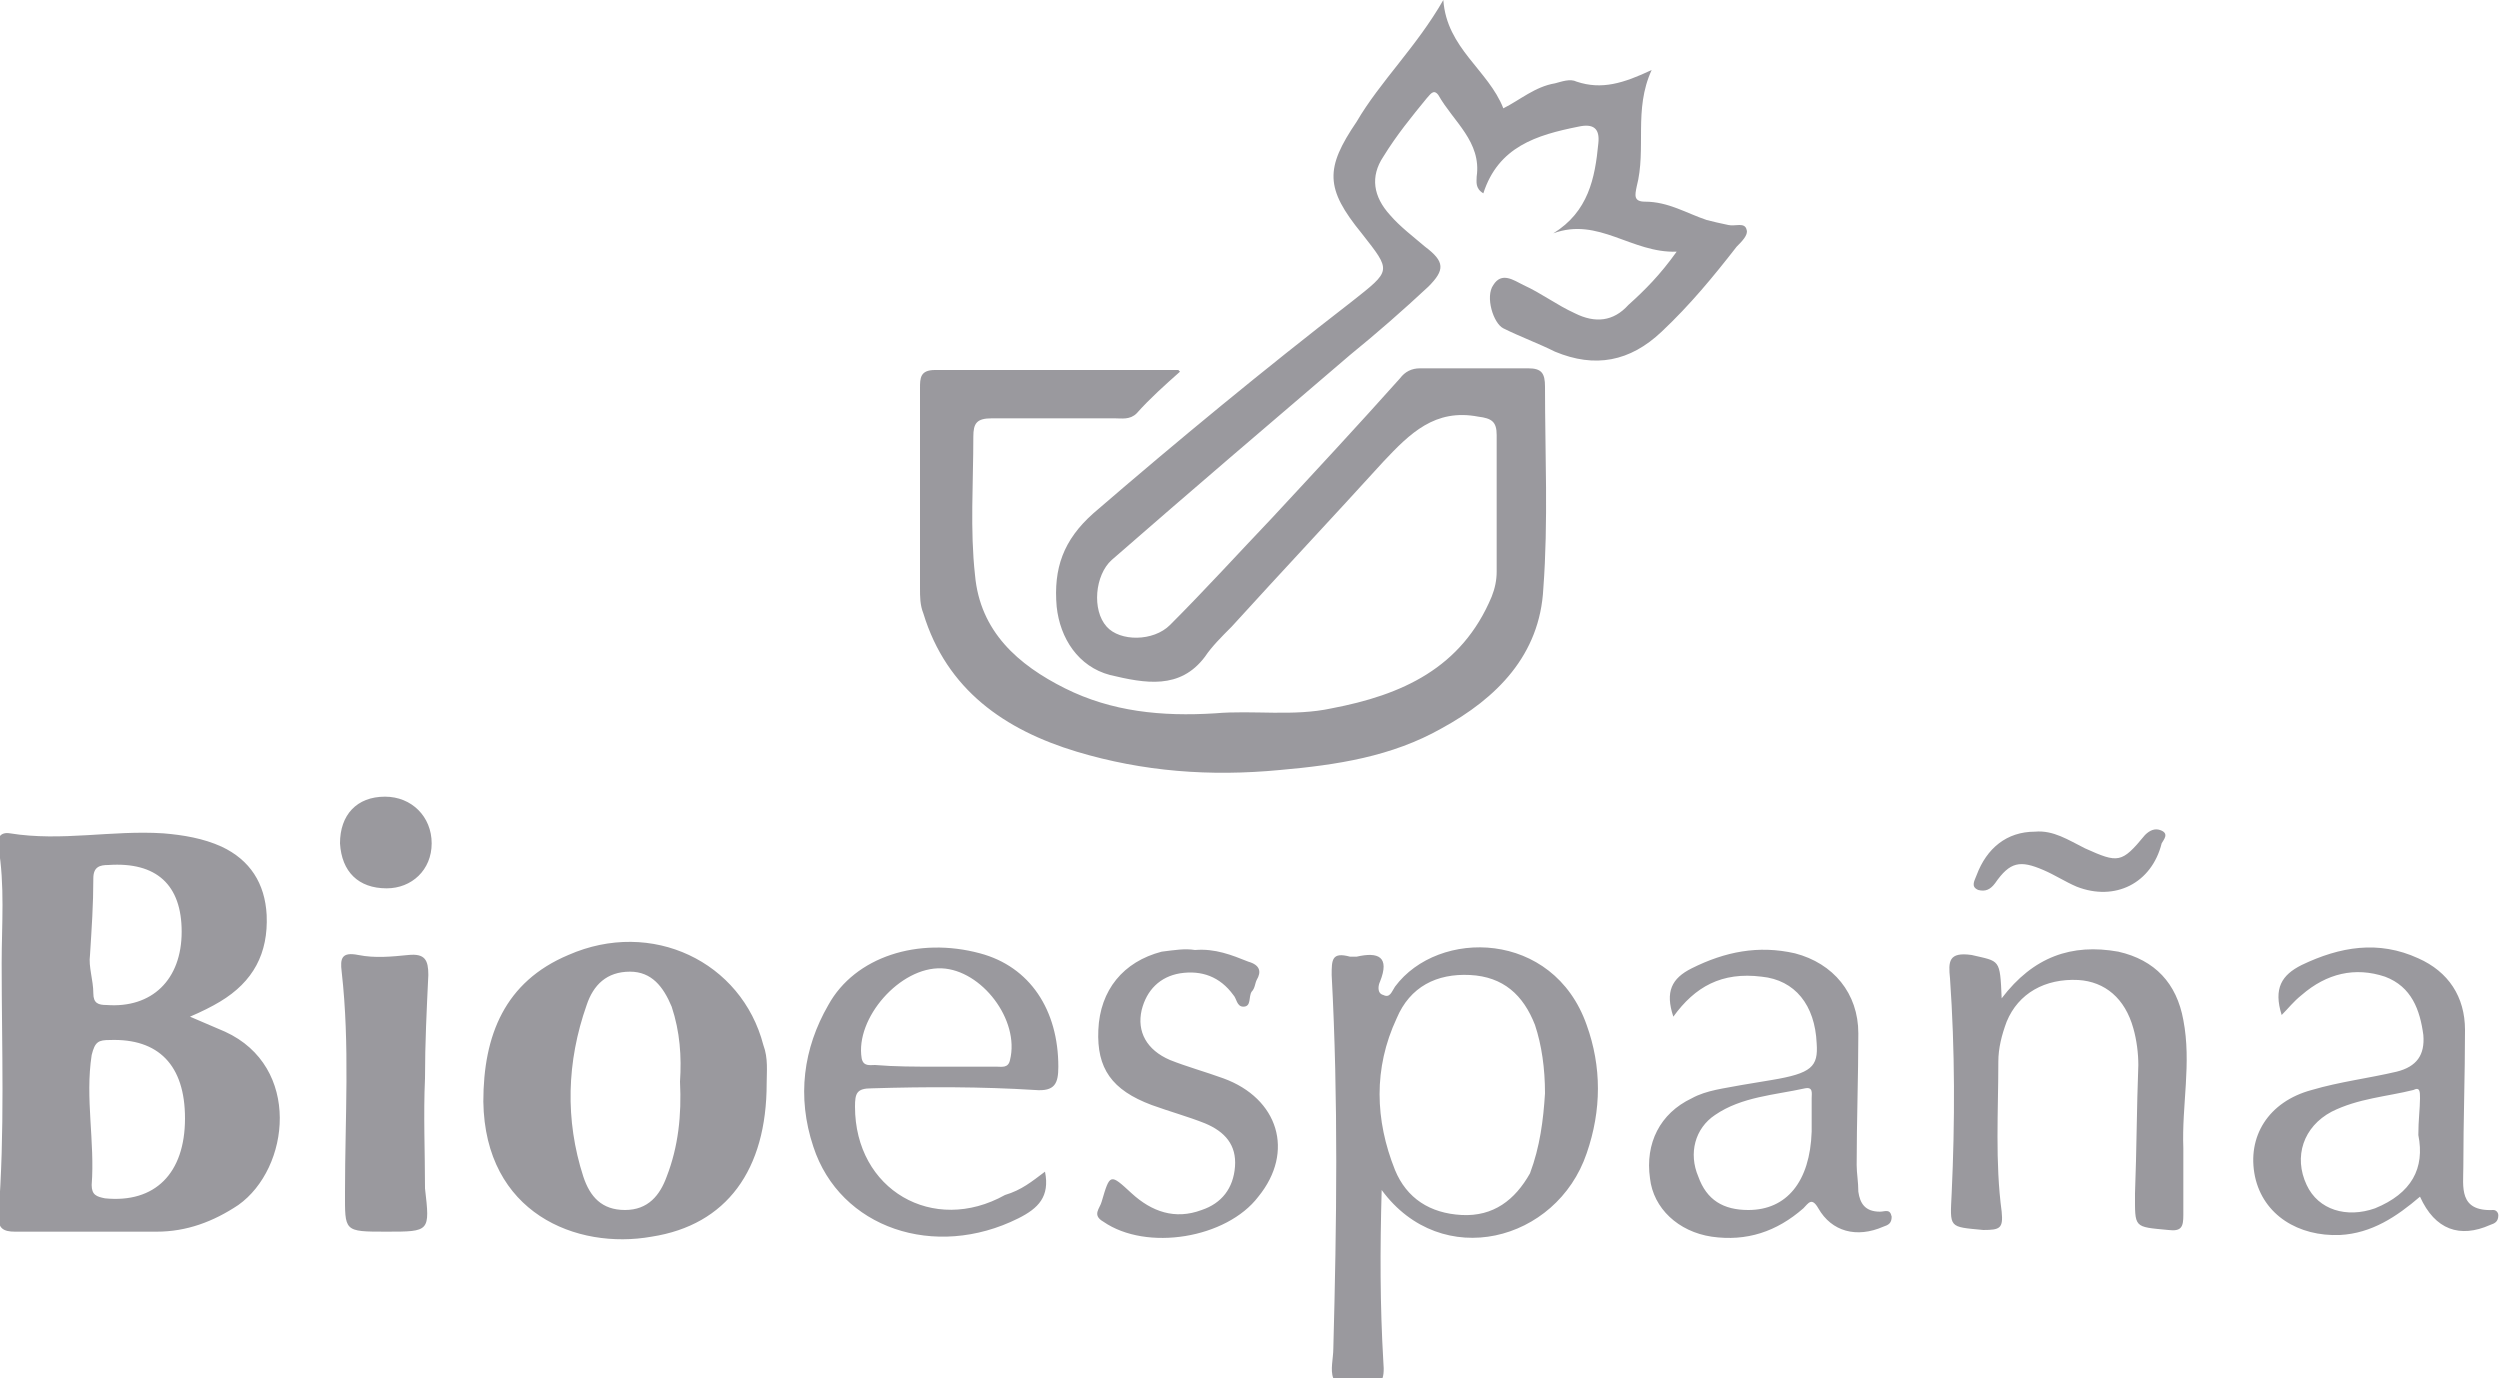 <svg id="Capa_1" xmlns="http://www.w3.org/2000/svg" viewBox="0 0 150 82.7"><style>.st0{fill-rule:evenodd;clip-rule:evenodd;fill:#9a999e;}</style><path class="st0" d="M70.8 22.3c-.9.8-1.8 1.6-2.6 2.5-.4.4-.9.3-1.3.3h-7.4c-.9 0-1.1.3-1.1 1.1 0 2.8-.2 5.6.1 8.3.3 3.4 2.6 5.4 5.4 6.8 2.8 1.4 5.8 1.7 9 1.5 2.3-.2 4.7.2 7-.3 4.2-.8 7.8-2.4 9.6-6.7.2-.5.3-1 .3-1.5v-8.2c0-.8-.3-1-1.1-1.1-2.6-.5-4.1 1-5.7 2.7-3 3.3-6.1 6.6-9.1 9.9-.6.6-1.2 1.2-1.6 1.8-1.5 2-3.6 1.6-5.7 1.1-1.9-.5-3-2.2-3.2-4.1-.2-2.3.4-4 2.2-5.6 5.1-4.4 10.2-8.6 15.5-12.7 2.4-1.9 2.4-1.8.6-4.1-2.2-2.7-2.2-3.9-.3-6.7C82.8 4.9 85 2.8 86.6 0c.2 2.9 2.7 4.2 3.6 6.5 1-.5 1.9-1.3 3.1-1.5.4-.1.9-.3 1.3-.1 1.5.5 2.8.1 4.5-.7-1.1 2.4-.3 4.7-.9 7-.1.5-.2.9.5.9 1.4 0 2.5.7 3.7 1.1.4.1.8.2 1.3.3.4.1 1-.2 1.1.3.1.3-.3.7-.6 1-1.4 1.8-2.8 3.5-4.5 5.1-1.9 1.8-4 2.2-6.4 1.2-1-.5-2.1-.9-3.1-1.4-.6-.3-1.1-1.9-.6-2.6.5-.8 1.2-.3 1.8 0 1.1.5 2 1.2 3.1 1.7 1.2.6 2.3.5 3.2-.5 1-.9 1.9-1.8 2.9-3.2-2.7.1-4.7-2.1-7.4-1.1 2.1-1.3 2.5-3.3 2.7-5.4.1-.9-.3-1.2-1.2-1-2.5.5-4.8 1.2-5.7 4-.5-.3-.4-.7-.4-1 .3-2.1-1.4-3.3-2.3-4.9-.3-.4-.5 0-.7.2-.9 1.1-1.8 2.2-2.6 3.5-.8 1.2-.6 2.4.4 3.5.6.7 1.4 1.3 2.1 1.9 1.2.9 1.2 1.4.2 2.4-1.5 1.4-3.1 2.8-4.7 4.1-4.8 4.1-9.6 8.2-14.3 12.3-1 .9-1.2 3-.3 4 .8.9 2.8.9 3.8-.1 2.1-2.1 4.1-4.3 6.1-6.4 2.6-2.8 5.2-5.6 7.7-8.4.3-.4.7-.6 1.2-.6h6.5c.8 0 1 .3 1 1.1 0 4 .2 8.1-.1 12.1-.2 4-2.8 6.6-6.1 8.4-3 1.7-6.3 2.2-9.7 2.5-4.2.4-8.2.1-12.2-1.1-4.3-1.3-7.8-3.7-9.2-8.3-.2-.5-.2-1-.2-1.5v-12c0-.6 0-1.1.9-1.1h14.6l.1.1zM11.4 61l2.1.9c4.6 2.1 3.9 8.2.8 10.4-1.5 1-3.1 1.6-4.9 1.6H.9c-.7 0-1-.2-1-.9.4-5.1.2-10.1.2-15.2 0-2.3.2-4.7-.2-7-.1-.5.1-.9.7-.8 3.1.5 6.1-.2 9.2 0 1.2.1 2.4.3 3.5.8 1.7.8 2.6 2.2 2.7 4.1.1 2.3-.8 4-2.8 5.2-.5.3-1.1.6-1.8.9zm-.3 6.1c0-3.2-1.6-4.8-4.5-4.7-.7 0-.9.1-1.1.9-.4 2.6.2 5.2 0 7.8 0 .6.3.7.8.8 3 .3 4.8-1.5 4.8-4.8zm-5.7-9.8c-.1.7.2 1.5.2 2.3 0 .6.3.7.8.7 2.7.2 4.5-1.5 4.5-4.4 0-2.8-1.5-4.2-4.4-4-.5 0-.9.1-.9.8 0 1.6-.1 3-.2 4.6zM46 65c0 5.2-2.4 8.5-6.9 9.2-4.5.8-10-1.4-10.1-8.1 0-4 1.3-7.2 5.1-8.8 5-2.2 10.4.4 11.7 5.4.3.8.2 1.6.2 2.3zm-5.2-.1c.1-1.5 0-3-.5-4.5-.5-1.2-1.2-2.1-2.5-2.1-1.4 0-2.2.8-2.6 2-1.2 3.4-1.3 6.9-.2 10.3.4 1.2 1.1 2 2.5 2s2.1-.9 2.5-2c.7-1.8.9-3.7.8-5.7zm42.1 6.5c-.1 3.6-.1 6.9.1 10.3.1 1.1-.1 1.7-1.3 1.2-.6-.2-1.4.5-1.7-.2-.2-.5 0-1.2 0-1.8.2-7.5.3-14.9-.1-22.4 0-.9 0-1.4 1.1-1.1h.4c1.3-.3 2 0 1.4 1.5-.1.2-.2.7.2.8.4.2.5-.2.7-.5 2.6-3.5 9.5-3.4 11.5 2.3.9 2.5.9 5.1 0 7.7-1.8 5.3-8.7 7.1-12.3 2.2zm9.8-5.8c0-1.5-.2-2.9-.6-4.1-.7-1.8-1.9-2.9-3.9-3-2-.1-3.6.7-4.4 2.6-1.4 3-1.3 6.1-.1 9.1.7 1.7 2.1 2.6 4 2.7 1.9.1 3.2-.9 4.1-2.5.6-1.6.8-3.2.9-4.8zm27.4-5.7c1.9-2.5 4.2-3.3 7-2.8 2.2.5 3.5 1.9 3.9 4.1.5 2.6-.1 5.1 0 7.7v4c0 .7-.1 1-.9.9-2.1-.2-2-.1-2-2.2.1-2.6.1-5.1.2-7.7 0-.7-.1-1.5-.3-2.2-.5-1.8-1.7-2.8-3.3-2.9-2-.1-3.6.8-4.3 2.5-.3.8-.5 1.6-.5 2.4 0 3-.2 6 .2 9 .1 1-.1 1.1-1.1 1.1-2.1-.2-2-.1-1.9-2.2.2-4.3.2-8.6-.1-12.9-.1-1-.1-1.6 1.3-1.4 1.7.4 1.7.2 1.8 2.6zM62.7 70.3c.3 1.5-.4 2.2-1.6 2.8-5 2.5-10.7.6-12.3-4.3-1-3-.6-5.9.9-8.5 1.6-2.9 5.4-4.1 9.1-3.1 3 .8 4.7 3.4 4.7 6.8 0 1-.2 1.5-1.4 1.4-3.2-.2-6.5-.2-9.8-.1-.9 0-1 .3-1 1.1 0 5 4.7 7.7 9 5.3 1-.3 1.6-.8 2.4-1.4zM56.2 64h3.6c.3 0 .7.1.8-.4.6-2.4-1.7-5.4-4.1-5.5-2.5-.1-5.2 3-4.8 5.4.1.5.5.4.8.4 1.2.1 2.4.1 3.7.1zm44.2-3c-.5-1.5-.1-2.3 1.1-2.9 2-1 4-1.4 6.2-.9 2.3.6 3.8 2.4 3.8 4.8 0 2.6-.1 5.3-.1 7.9 0 .5.1 1 .1 1.6.1.7.4 1.2 1.3 1.2.3 0 .6-.2.7.3 0 .4-.2.5-.5.6-1.6.7-3.1.3-3.9-1.1-.4-.7-.6-.3-.9 0-1.6 1.4-3.4 2-5.5 1.7-2-.3-3.5-1.7-3.7-3.5-.3-2.1.6-3.9 2.5-4.8.9-.5 2-.6 3-.8l1.8-.3c2.4-.4 2.8-.8 2.7-2.2-.1-2.3-1.3-3.8-3.3-4-2.4-.3-4 .6-5.3 2.4zm8.3 6.9v-2c0-.3.1-.7-.4-.6-1.8.4-3.8.5-5.4 1.6-1.2.8-1.6 2.3-1 3.7.5 1.4 1.5 2 3 2 2.3 0 3.7-1.7 3.8-4.7zm28.2-7c-.5-1.6 0-2.4 1.2-3 2.3-1.1 4.6-1.5 7-.4 1.8.8 2.8 2.3 2.8 4.3 0 2.7-.1 5.5-.1 8.2 0 1.2-.3 2.7 1.8 2.6.2 0 .3.2.3.3 0 .4-.2.5-.5.6-1.8.8-3.3.3-4.2-1.7-1.4 1.2-2.9 2.2-4.8 2.3-2.5.1-4.6-1.2-5.1-3.5-.5-2.4.8-4.5 3.4-5.2 1.7-.5 3.4-.7 5.1-1.1 1.2-.3 1.7-1 1.6-2.2-.2-1.5-.7-2.9-2.3-3.5-1.8-.6-3.5-.2-5 1.1-.5.4-.8.8-1.2 1.2zm8.2 7.2c0-.9.1-1.6.1-2.2 0-.4 0-.7-.4-.5-1.6.4-3.3.5-4.9 1.3-1.7.9-2.3 2.7-1.5 4.4.7 1.5 2.4 2 4.1 1.4 2.2-.9 3-2.4 2.6-4.4zM25.5 71.3c.3 2.6.3 2.6-2.3 2.6-2.6 0-2.5 0-2.5-2.4 0-4.4.3-8.8-.2-13.2-.1-.8 0-1.2 1-1 1 .2 2 .1 3 0s1.2.3 1.2 1.2c-.1 2.1-.2 4.1-.2 6.2-.1 2.2 0 4.4 0 6.6zM71.7 57c1.2-.1 2.2.3 3.2.7.7.2.8.6.5 1.1-.1.2-.1.5-.3.7-.2.3 0 .9-.5.9-.4 0-.4-.5-.6-.7-.8-1.1-1.9-1.5-3.2-1.3-1.2.2-2 1-2.3 2.2-.3 1.3.3 2.4 1.7 3 1 .4 2.1.7 3.2 1.1 3.3 1.2 4.3 4.4 2.1 7.1-1.9 2.5-6.7 3.3-9.3 1.5-.7-.4-.2-.8-.1-1.2.5-1.7.5-1.7 1.8-.5 1.2 1.1 2.6 1.6 4.2 1 1.2-.4 1.9-1.3 2-2.6.1-1.3-.6-2.1-1.8-2.6-1-.4-2.1-.7-3.2-1.1-2.4-.9-3.3-2.2-3.2-4.5.1-2.4 1.5-4.1 3.8-4.7.8-.1 1.4-.2 2-.1zm50.4-7.1c1.1-.1 2 .5 3 1 2 .9 2.2.9 3.6-.8.3-.3.6-.4.9-.3.6.2.2.6.1.8-.6 2.4-2.8 3.5-5.1 2.6-.7-.3-1.3-.7-2-1-1.4-.6-2-.5-2.9.8-.3.4-.6.5-1 .4-.5-.2-.2-.6-.1-.9.6-1.6 1.8-2.6 3.5-2.6zm-101.7.7c0-1.7 1-2.8 2.7-2.8 1.6 0 2.8 1.2 2.8 2.8 0 1.6-1.2 2.7-2.7 2.7-1.7 0-2.7-1-2.8-2.7z"/></svg>